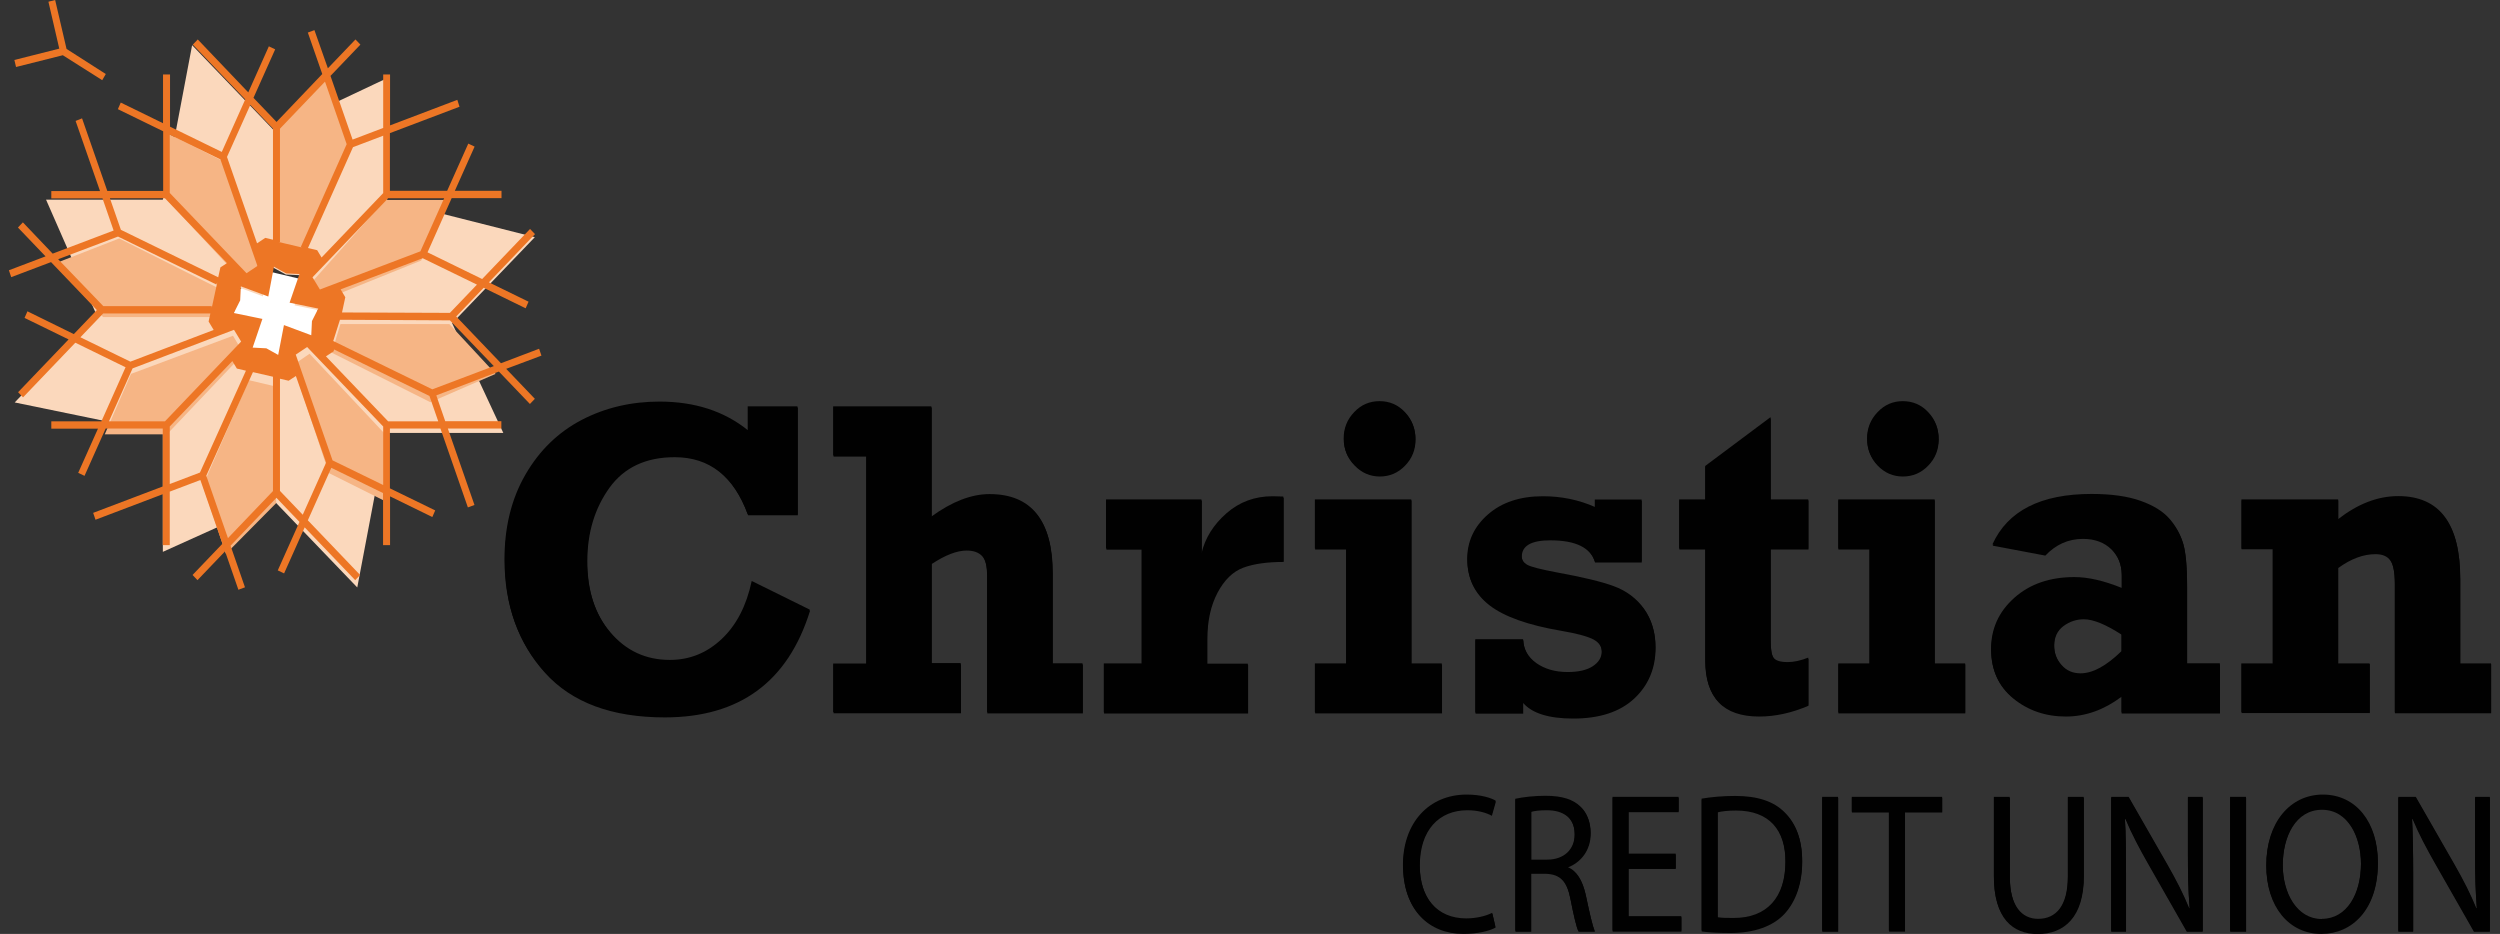 <?xml version="1.0" encoding="UTF-8"?>
<svg width="174px" height="65px" viewBox="0 0 174 65" version="1.1" xmlns="http://www.w3.org/2000/svg" xmlns:xlink="http://www.w3.org/1999/xlink">
    <rect x="0" y="0" width="174" height="65" fill="#333333" stroke="none"/>
    <!-- Generator: Sketch 63.1 (92452) - https://sketch.com -->
    <title>publicwebsite/logos/logo</title>
    <desc>Created with Sketch.</desc>
    <g id="PWS" stroke="none" stroke-width="1" fill="none" fill-rule="evenodd">
        <g id="PWS-1" transform="translate(-769, -190)">
            <g id="logo/main" transform="translate(766, 190)">
                <g id="Logo-185-x-65px" transform="translate(3.017, 0)">
                    <polygon id="Path" fill="#FFFFFF" fill-rule="nonzero" points="17.336 24.619 16.089 22.554 16.609 20.17 18.6 18.871 20.877 19.413 22.123 21.479 21.612 23.862 19.622 25.161"></polygon>
                    <path d="M37.207,16.508 L26.895,13.898 L26.769,5.512 L19.106,9.134 L13.354,3.145 L11.317,13.898 L3.188,13.898 L6.748,22.021 L1.006,28.01 L11.317,30.134 L11.317,38.409 L19.096,34.899 L24.849,40.887 L26.886,30.134 L35.014,30.134 L31.454,22.497 L37.207,16.508 Z M21.948,22.911 L21.88,24.307 L19.892,23.569 L19.475,25.734 L18.311,25.086 L16.962,25.015 L17.671,22.932 L15.595,22.507 L16.215,21.273 L16.283,19.887 L18.282,20.625 L18.689,18.46 L19.882,19.108 L21.201,19.169 L20.484,21.252 L22.569,21.677 L21.948,22.911 Z" id="Shape" fill="#FBD8BC" fill-rule="nonzero"></path>
                    <g id="Group" transform="translate(3.017, 5.242)" fill="#F6B585" fill-rule="nonzero">
                        <polygon id="Path" points="8.584 8.672 13.95 14.426 15.105 13.643 12.512 5.988 8.584 4.016"></polygon>
                        <polygon id="Path" points="16.184 12.027 16.184 3.883 19.572 0.244 21.285 5.103 18.077 12.474"></polygon>
                        <polygon id="Path" points="18.626 14.446 23.784 8.672 28.119 8.672 26.282 12.891 19.355 15.686"></polygon>
                        <polygon id="Path" points="20.661 17.313 28.242 17.313 31.459 20.78 26.917 22.752 20.055 19.306"></polygon>
                        <polygon id="Path" points="18.512 19.377 23.784 24.988 23.661 29.584 19.856 27.683 17.358 20.17"></polygon>
                        <polygon id="Path" points="16.175 21.664 16.184 29.777 12.692 33.304 11.083 28.567 14.282 21.217"></polygon>
                        <polygon id="Path" points="13.922 19.367 8.584 24.988 4.259 24.988 6.086 20.78 13.184 18.126"></polygon>
                        <polygon id="Path" points="11.707 16.825 4.136 16.825 0.852 13.074 5.262 11.356 12.133 14.802"></polygon>
                    </g>
                    <g id="Group" fill="#ED7625" fill-rule="nonzero">
                        <polygon id="Path" points="1.099 4.663 4.356 3.844 7.098 5.581 7.346 5.152 4.614 3.405 3.821 0 3.353 0.12 4.108 3.385 0.984 4.174"></polygon>
                        <path d="M37.668,24.752 L37.505,24.273 L34.85,25.281 L31.735,22.026 L33.646,20.029 L36.569,21.457 L36.77,20.998 L34.009,19.65 L37.219,16.295 L36.875,15.935 L33.541,19.42 L29.739,17.563 L31.42,13.789 L34.888,13.789 L34.888,13.28 L31.64,13.28 L33.015,10.204 L32.576,9.995 L31.105,13.28 L27.121,13.28 L27.121,9.266 L31.965,7.429 L31.812,6.949 L27.131,8.727 L27.131,5.182 L26.653,5.182 L26.653,8.906 L24.523,9.715 L22.985,5.282 L25.067,3.105 L24.723,2.746 L22.803,4.753 L21.867,2.097 L21.408,2.267 L22.412,5.152 L19.23,8.487 L17.625,6.81 L19.135,3.435 L18.695,3.225 L17.262,6.43 L13.747,2.746 L13.403,3.105 L17.052,6.919 L15.419,10.574 L11.817,8.816 L11.817,5.182 L11.33,5.182 L11.33,8.577 L8.388,7.139 L8.187,7.598 L11.339,9.136 L11.339,13.29 L7.451,13.29 L5.694,8.237 L5.245,8.417 L6.945,13.3 L3.554,13.3 L3.554,13.809 L7.117,13.809 L7.891,16.045 L3.649,17.653 L1.576,15.476 L1.232,15.836 L3.153,17.843 L0.602,18.811 L0.764,19.29 L3.535,18.242 L6.725,21.577 L5.12,23.254 L1.892,21.667 L1.691,22.126 L4.757,23.624 L1.242,27.298 L1.586,27.657 L5.226,23.853 L8.722,25.561 L7.041,29.325 L3.554,29.325 L3.554,29.834 L6.802,29.834 L5.426,32.909 L5.866,33.119 L7.337,29.824 L11.311,29.824 L11.311,33.858 L6.467,35.695 L6.63,36.174 L11.311,34.397 L11.311,37.942 L11.798,37.942 L11.798,34.217 L13.928,33.409 L15.466,37.842 L13.384,40.018 L13.728,40.378 L15.648,38.371 L16.575,41.047 L17.033,40.877 L16.03,37.982 L19.221,34.647 L20.826,36.324 L19.316,39.699 L19.756,39.909 L21.189,36.704 L24.704,40.378 L25.048,40.018 L21.408,36.214 L23.042,32.56 L26.644,34.317 L26.644,37.942 L27.131,37.942 L27.131,34.547 L30.073,35.985 L30.274,35.525 L27.121,33.988 L27.121,29.824 L30.637,29.824 L32.547,35.316 L33.006,35.146 L31.153,29.824 L34.878,29.824 L34.878,29.315 L30.971,29.315 L30.35,27.518 L34.706,25.86 L36.865,28.117 L37.209,27.757 L35.213,25.671 L37.668,24.752 Z M33.178,19.81 L31.296,21.776 L23.787,21.747 L24.016,20.688 L23.692,20.139 L29.404,17.972 L33.178,19.81 Z M19.746,22.625 L19.345,24.702 L18.523,24.243 L17.568,24.193 L18.246,22.196 L16.259,21.786 L16.699,20.908 L16.747,19.929 L18.657,20.638 L19.049,18.561 L19.899,19.031 L20.826,19.071 L20.138,21.068 L22.134,21.477 L21.695,22.346 L21.647,23.334 L19.746,22.625 Z M26.997,13.799 L30.895,13.799 L29.242,17.493 L22.249,20.149 L21.733,19.3 L26.997,13.799 Z M24.551,10.244 L26.653,9.445 L26.653,13.439 L22.364,17.922 L22.058,17.413 L21.418,17.263 L24.551,10.244 Z M19.469,8.956 L22.603,5.681 L24.112,10.035 L20.921,17.184 L20.998,17.224 L19.383,16.844 L19.469,16.844 L19.469,8.956 Z M17.406,7.299 L18.982,8.946 L18.982,16.684 L18.447,16.555 L17.874,16.934 L15.782,10.923 L17.406,7.299 Z M11.798,9.376 L15.323,11.093 L17.883,18.462 L17.883,18.522 L17.119,19.031 L17.138,19.011 L11.798,13.429 L11.798,9.376 Z M7.633,13.799 L11.464,13.799 L15.782,18.312 L15.323,18.611 L15.17,19.3 L8.397,15.995 L7.633,13.799 Z M4.031,18.042 L8.197,16.465 L15.037,19.8 L15.103,19.66 L14.721,21.427 L14.721,21.307 L7.174,21.307 L4.031,18.042 Z M5.579,23.474 L7.165,21.816 L14.626,21.816 L14.502,22.376 L14.855,22.965 L9.056,25.171 L5.579,23.474 Z M11.464,29.325 L7.566,29.325 L9.209,25.641 L16.269,22.955 L16.766,23.773 L11.464,29.325 Z M13.9,32.889 L11.798,33.688 L11.798,29.684 L16.154,25.131 L16.469,25.651 L17.1,25.8 L13.9,32.889 Z M15.849,37.452 L14.339,33.109 L17.587,25.9 L18.982,26.22 L18.982,34.177 L15.849,37.452 Z M21.055,35.825 L19.469,34.167 L19.469,26.359 L20.071,26.499 L20.577,26.17 L22.679,32.2 L21.055,35.825 Z M26.653,33.758 L23.128,32.041 L20.568,24.682 L21.361,24.153 L26.653,29.684 L26.653,33.758 L26.653,33.758 Z M30.484,29.325 L26.997,29.325 L22.669,24.802 L23.204,24.452 L23.233,24.323 L29.872,27.558 L30.484,29.325 Z M30.073,27.098 L23.176,23.733 L23.644,22.256 L31.296,22.296 L34.353,25.481 L30.073,27.098 Z" id="Shape"></path>
                    </g>
                    <g id="Group" transform="translate(34.19, 27.258)" fill="#010101" fill-rule="nonzero">
                        <path d="M17.862,1.103 L21.323,1.103 L21.323,8.604 L17.862,8.604 C16.879,5.907 15.183,4.563 12.753,4.563 C10.748,4.563 9.235,5.275 8.213,6.689 C7.191,8.113 6.671,9.807 6.671,11.793 C6.671,13.869 7.211,15.543 8.3,16.827 C9.389,18.111 10.768,18.752 12.445,18.752 C13.814,18.752 15.019,18.271 16.05,17.298 C17.082,16.326 17.776,14.982 18.142,13.257 L22.171,15.253 C20.639,20.196 17.265,22.673 12.059,22.673 C8.377,22.673 5.601,21.641 3.74,19.585 C1.87,17.519 0.935,14.912 0.935,11.763 C0.935,9.517 1.417,7.551 2.391,5.866 C3.364,4.182 4.666,2.918 6.314,2.066 C7.953,1.213 9.765,0.792 11.722,0.792 C14.17,0.792 16.214,1.454 17.862,2.778 L17.862,1.103 L17.862,1.103 Z" id="Path"></path>
                        <path d="M23.81,22.403 L23.81,18.993 L26.104,18.993 L26.104,4.523 L23.81,4.523 L23.81,1.103 L30.645,1.103 L30.645,8.775 C32.081,7.732 33.431,7.21 34.694,7.21 C37.605,7.21 39.07,9.035 39.07,12.675 L39.07,18.983 L41.162,18.983 L41.162,22.393 L34.51,22.393 L34.51,12.886 C34.51,12.194 34.395,11.713 34.154,11.452 C33.913,11.191 33.556,11.061 33.074,11.061 C32.399,11.061 31.589,11.372 30.645,11.994 L30.645,18.973 L32.679,18.973 L32.679,22.383 L23.81,22.383 L23.81,22.403 Z" id="Path"></path>
                        <path d="M52.662,18.993 L52.662,22.403 L42.637,22.403 L42.637,18.993 L45.268,18.993 L45.268,11.001 L42.801,11.001 L42.801,7.581 L49.442,7.581 L49.442,11.352 C49.693,10.269 50.281,9.336 51.187,8.544 C52.093,7.752 53.163,7.361 54.407,7.361 C54.609,7.361 54.86,7.371 55.139,7.381 L55.139,11.853 C53.992,11.853 53.057,11.984 52.325,12.254 C51.602,12.525 51.004,13.107 50.532,13.999 C50.059,14.902 49.828,15.965 49.828,17.188 L49.828,19.013 L52.662,19.013 L52.662,18.993 Z" id="Path"></path>
                        <path d="M57.328,10.991 L57.328,7.571 L64.037,7.571 L64.037,18.983 L66.158,18.983 L66.158,22.393 L57.328,22.393 L57.328,18.983 L59.497,18.983 L59.497,10.991 L57.328,10.991 Z M59.333,3.329 C59.333,2.617 59.574,2.006 60.065,1.494 C60.547,0.983 61.135,0.732 61.829,0.732 C62.523,0.732 63.112,0.983 63.594,1.494 C64.075,2.006 64.316,2.617 64.316,3.329 C64.316,4.041 64.075,4.653 63.584,5.154 C63.102,5.656 62.514,5.907 61.829,5.907 C61.155,5.907 60.567,5.656 60.075,5.144 C59.574,4.633 59.333,4.031 59.333,3.329 Z" id="Shape"></path>
                        <path d="M68.491,22.403 L68.491,17.308 L71.816,17.308 C71.845,18 72.154,18.552 72.742,18.973 C73.33,19.384 74.053,19.595 74.92,19.595 C75.662,19.595 76.251,19.464 76.665,19.194 C77.08,18.923 77.292,18.582 77.292,18.161 C77.292,17.77 77.099,17.469 76.713,17.258 C76.328,17.048 75.576,16.837 74.458,16.647 C72.154,16.255 70.486,15.664 69.464,14.872 C68.442,14.079 67.931,13.036 67.931,11.723 C67.931,10.499 68.413,9.466 69.377,8.624 C70.341,7.782 71.614,7.361 73.204,7.361 C74.486,7.361 75.691,7.611 76.81,8.103 L76.81,7.591 L80.058,7.591 L80.058,11.893 L76.81,11.893 C76.511,10.86 75.47,10.349 73.686,10.349 C72.375,10.349 71.71,10.73 71.71,11.482 C71.71,11.763 71.845,11.984 72.115,12.134 C72.385,12.284 73.079,12.455 74.188,12.665 C75.942,12.986 77.263,13.297 78.13,13.618 C79.007,13.939 79.702,14.46 80.232,15.182 C80.752,15.915 81.022,16.787 81.022,17.81 C81.022,19.264 80.521,20.447 79.528,21.37 C78.535,22.292 77.118,22.754 75.296,22.754 C73.6,22.754 72.433,22.393 71.807,21.671 L71.807,22.413 L68.491,22.413 L68.491,22.403 Z" id="Path"></path>
                        <path d="M82.68,10.991 L82.68,7.571 L84.493,7.571 L84.493,5.245 L89.042,1.845 L89.042,7.571 L91.664,7.571 L91.664,10.991 L89.042,10.991 L89.042,17.419 C89.042,18 89.11,18.391 89.255,18.592 C89.399,18.793 89.727,18.893 90.238,18.893 C90.662,18.893 91.134,18.793 91.664,18.582 L91.664,21.861 C90.498,22.363 89.351,22.613 88.233,22.613 C85.746,22.613 84.493,21.33 84.493,18.752 L84.493,10.991 L82.68,10.991 L82.68,10.991 Z" id="Path"></path>
                        <path d="M93.747,10.991 L93.747,7.571 L100.456,7.571 L100.456,18.983 L102.577,18.983 L102.577,22.393 L93.747,22.393 L93.747,18.983 L95.916,18.983 L95.916,10.991 L93.747,10.991 Z M95.752,3.329 C95.752,2.617 95.993,2.006 96.484,1.494 C96.966,0.983 97.554,0.732 98.239,0.732 C98.933,0.732 99.521,0.983 100.003,1.494 C100.485,2.006 100.726,2.617 100.726,3.329 C100.726,4.041 100.485,4.653 99.993,5.154 C99.511,5.656 98.923,5.907 98.229,5.907 C97.554,5.907 96.966,5.656 96.475,5.144 C95.993,4.633 95.752,4.031 95.752,3.329 Z" id="Shape"></path>
                        <path d="M120.304,18.993 L120.304,22.403 L113.46,22.403 L113.46,21.229 C112.236,22.152 110.934,22.613 109.575,22.613 C108.168,22.613 106.944,22.192 105.922,21.36 C104.9,20.527 104.389,19.404 104.389,17.99 C104.389,16.566 104.929,15.383 106.008,14.42 C107.088,13.458 108.486,12.986 110.192,12.986 C111.146,12.986 112.236,13.237 113.479,13.738 L113.479,12.836 C113.479,12.084 113.229,11.462 112.747,10.981 C112.255,10.499 111.6,10.249 110.77,10.249 C109.749,10.249 108.881,10.64 108.148,11.412 L104.485,10.72 C105.546,8.383 107.85,7.21 111.387,7.21 C112.756,7.21 113.903,7.371 114.8,7.692 C115.706,8.012 116.371,8.434 116.815,8.945 C117.258,9.456 117.567,10.018 117.75,10.62 C117.933,11.231 118.02,12.214 118.02,13.578 L118.02,18.983 L120.304,18.983 L120.304,18.993 Z M113.46,16.917 C112.361,16.205 111.484,15.844 110.828,15.844 C110.308,15.844 109.835,16.005 109.411,16.316 C108.987,16.637 108.765,17.088 108.765,17.7 C108.765,18.241 108.939,18.702 109.286,19.093 C109.623,19.485 110.067,19.675 110.607,19.675 C111.455,19.675 112.4,19.164 113.46,18.131 L113.46,16.917 L113.46,16.917 Z" id="Shape"></path>
                        <path d="M121.808,10.991 L121.808,7.571 L128.537,7.571 L128.537,8.945 C129.915,7.872 131.303,7.341 132.72,7.341 C135.593,7.341 137.029,9.246 137.029,13.067 L137.029,18.973 L139.179,18.973 L139.179,22.383 L132.479,22.383 L132.479,13.408 C132.479,12.605 132.373,12.054 132.161,11.753 C131.949,11.452 131.602,11.312 131.13,11.312 C130.281,11.312 129.423,11.633 128.537,12.274 L128.537,18.963 L130.734,18.963 L130.734,22.373 L121.818,22.373 L121.818,18.963 L123.996,18.963 L123.996,10.971 L121.808,10.971 L121.808,10.991 Z" id="Path"></path>
                    </g>
                    <g id="Group" transform="translate(97.542, 54.516)" fill="#010101" fill-rule="nonzero">
                        <path d="M6.534,10.044 C6.143,10.264 5.321,10.484 4.289,10.484 C1.901,10.484 0.105,8.827 0.105,5.756 C0.105,2.831 1.911,0.86 4.538,0.86 C5.589,0.86 6.267,1.111 6.553,1.279 L6.276,2.265 C5.875,2.044 5.283,1.877 4.576,1.877 C2.589,1.877 1.261,3.271 1.261,5.724 C1.261,8.02 2.455,9.467 4.509,9.467 C5.187,9.467 5.866,9.31 6.315,9.079 L6.534,10.044 Z" id="Path"></path>
                        <path d="M7.919,1.153 C8.474,1.027 9.276,0.944 10.021,0.944 C11.196,0.944 11.96,1.195 12.486,1.719 C12.906,2.118 13.155,2.757 13.155,3.491 C13.155,4.707 12.438,5.525 11.559,5.86 L11.559,5.902 C12.199,6.154 12.591,6.815 12.811,7.779 C13.088,9.079 13.288,9.981 13.451,10.337 L12.314,10.337 C12.171,10.075 11.989,9.268 11.76,8.115 C11.511,6.825 11.043,6.343 10.05,6.301 L9.018,6.301 L9.018,10.337 L7.919,10.337 L7.919,1.153 Z M9.018,5.378 L10.136,5.378 C11.311,5.378 12.046,4.676 12.046,3.606 C12.046,2.401 11.254,1.877 10.098,1.877 C9.572,1.877 9.2,1.929 9.018,1.992 L9.018,5.378 Z" id="Shape"></path>
                        <polygon id="Path" points="19.077 5.965 15.791 5.965 15.791 9.32 19.469 9.32 19.469 10.327 14.683 10.327 14.683 1.006 19.278 1.006 19.278 2.013 15.791 2.013 15.791 4.959 19.077 4.959 19.077 5.965"></polygon>
                        <path d="M20.883,1.143 C21.561,1.027 22.354,0.954 23.224,0.954 C24.8,0.954 25.917,1.342 26.663,2.097 C27.436,2.862 27.876,3.952 27.876,5.452 C27.876,6.972 27.436,8.219 26.653,9.079 C25.851,9.949 24.542,10.421 22.889,10.421 C22.096,10.421 21.456,10.39 20.883,10.316 L20.883,1.143 L20.883,1.143 Z M21.991,9.394 C22.268,9.446 22.669,9.446 23.099,9.446 C25.44,9.456 26.71,8.01 26.71,5.494 C26.72,3.271 25.593,1.898 23.271,1.898 C22.708,1.898 22.278,1.95 21.991,2.023 L21.991,9.394 L21.991,9.394 Z" id="Shape"></path>
                        <polygon id="Path" points="30.379 1.017 30.379 10.337 29.271 10.337 29.271 1.017"></polygon>
                        <polygon id="Path" points="33.913 2.034 31.334 2.034 31.334 1.006 37.62 1.006 37.62 2.034 35.031 2.034 35.031 10.327 33.923 10.327 33.923 2.034"></polygon>
                        <path d="M42.33,1.017 L42.33,6.542 C42.33,8.618 43.17,9.498 44.307,9.498 C45.559,9.498 46.371,8.586 46.371,6.542 L46.371,1.017 L47.479,1.017 L47.479,6.469 C47.479,9.331 46.103,10.494 44.269,10.494 C42.53,10.494 41.222,9.415 41.222,6.51 L41.222,1.027 L42.33,1.027 L42.33,1.017 Z" id="Path"></path>
                        <path d="M49.38,10.327 L49.38,1.006 L50.593,1.006 L53.297,5.724 C53.918,6.815 54.414,7.779 54.806,8.754 L54.844,8.744 C54.739,7.496 54.72,6.364 54.72,4.927 L54.72,1.017 L55.752,1.017 L55.752,10.337 L54.644,10.337 L51.95,5.609 C51.357,4.571 50.794,3.512 50.373,2.495 L50.335,2.506 C50.402,3.68 50.412,4.802 50.412,6.353 L50.412,10.337 L49.38,10.337 L49.38,10.327 Z" id="Path"></path>
                        <polygon id="Path" points="58.771 1.017 58.771 10.337 57.662 10.337 57.662 1.017"></polygon>
                        <path d="M63.996,10.484 C61.742,10.484 60.175,8.576 60.175,5.756 C60.175,2.799 61.837,0.86 64.111,0.86 C66.442,0.86 67.941,2.81 67.941,5.577 C67.941,8.775 66.165,10.484 64.015,10.484 L63.996,10.484 Z M64.044,9.498 C65.782,9.498 66.766,7.748 66.766,5.63 C66.766,3.774 65.888,1.845 64.053,1.845 C62.229,1.845 61.321,3.711 61.321,5.735 C61.321,7.695 62.305,9.509 64.034,9.509 L64.044,9.509 L64.044,9.498 Z" id="Shape"></path>
                        <path d="M69.365,10.327 L69.365,1.006 L70.578,1.006 L73.282,5.724 C73.903,6.815 74.399,7.779 74.791,8.754 L74.829,8.744 C74.734,7.496 74.705,6.364 74.705,4.927 L74.705,1.017 L75.737,1.017 L75.737,10.337 L74.629,10.337 L71.935,5.609 C71.342,4.571 70.779,3.512 70.358,2.495 L70.32,2.506 C70.377,3.68 70.397,4.802 70.397,6.353 L70.397,10.337 L69.365,10.337 L69.365,10.327 Z" id="Path"></path>
                    </g>
                    <g id="Group" transform="translate(34.19, 27.258)" fill="#010101" fill-rule="nonzero">
                        <path d="M17.834,1.023 L21.294,1.023 L21.294,8.524 L17.834,8.524 C16.85,5.826 15.144,4.483 12.724,4.483 C10.719,4.483 9.206,5.195 8.184,6.608 C7.162,8.032 6.642,9.727 6.642,11.713 C6.642,13.789 7.182,15.463 8.271,16.747 C9.36,18.03 10.739,18.672 12.416,18.672 C13.785,18.672 14.99,18.191 16.021,17.218 C17.053,16.245 17.747,14.902 18.113,13.177 L22.152,15.172 C20.619,20.116 17.246,22.593 12.04,22.593 C8.358,22.593 5.581,21.56 3.711,19.505 C1.841,17.439 0.906,14.831 0.906,11.673 C0.906,9.426 1.388,7.461 2.362,5.776 C3.335,4.091 4.646,2.818 6.285,1.965 C7.924,1.113 9.736,0.692 11.693,0.692 C14.142,0.692 16.185,1.354 17.834,2.677 L17.834,1.023 L17.834,1.023 Z" id="Path"></path>
                        <path d="M23.781,22.332 L23.781,18.923 L26.076,18.923 L26.076,4.442 L23.781,4.442 L23.781,1.023 L30.616,1.023 L30.616,8.694 C32.052,7.651 33.402,7.13 34.665,7.13 C37.576,7.13 39.041,8.955 39.041,12.595 L39.041,18.903 L41.133,18.903 L41.133,22.312 L34.491,22.312 L34.491,12.796 C34.491,12.104 34.375,11.623 34.134,11.362 C33.893,11.101 33.537,10.971 33.055,10.971 C32.38,10.971 31.57,11.282 30.626,11.903 L30.626,18.893 L32.66,18.893 L32.66,22.302 L23.781,22.302 L23.781,22.332 Z" id="Path"></path>
                        <path d="M52.643,18.913 L52.643,22.322 L42.617,22.322 L42.617,18.913 L45.249,18.913 L45.249,10.921 L42.772,10.921 L42.772,7.501 L49.413,7.501 L49.413,11.272 C49.664,10.188 50.252,9.256 51.158,8.464 C52.064,7.671 53.134,7.28 54.378,7.28 C54.58,7.28 54.831,7.29 55.111,7.3 L55.111,11.773 C53.963,11.773 53.028,11.903 52.296,12.174 C51.573,12.445 50.975,13.026 50.503,13.919 C50.03,14.821 49.799,15.884 49.799,17.108 L49.799,18.933 L52.643,18.933 L52.643,18.913 Z" id="Path"></path>
                        <path d="M57.308,10.921 L57.308,7.501 L64.018,7.501 L64.018,18.913 L66.138,18.913 L66.138,22.322 L57.308,22.322 L57.308,18.913 L59.477,18.913 L59.477,10.921 L57.308,10.921 L57.308,10.921 Z M59.313,3.259 C59.313,2.547 59.554,1.935 60.046,1.424 C60.528,0.913 61.116,0.662 61.81,0.662 C62.504,0.662 63.092,0.913 63.574,1.424 C64.056,1.935 64.297,2.547 64.297,3.259 C64.297,3.971 64.056,4.583 63.565,5.084 C63.083,5.586 62.495,5.836 61.81,5.836 C61.135,5.836 60.547,5.586 60.056,5.074 C59.554,4.563 59.313,3.961 59.313,3.259 Z" id="Shape"></path>
                        <path d="M68.471,22.332 L68.471,17.228 L71.797,17.228 C71.826,17.92 72.134,18.472 72.722,18.893 C73.31,19.304 74.033,19.515 74.901,19.515 C75.643,19.515 76.231,19.384 76.646,19.113 C77.06,18.843 77.272,18.502 77.272,18.081 C77.272,17.689 77.08,17.389 76.694,17.178 C76.308,16.967 75.556,16.757 74.438,16.566 C72.134,16.175 70.467,15.584 69.445,14.791 C68.423,13.999 67.912,12.956 67.912,11.643 C67.912,10.419 68.394,9.386 69.358,8.544 C70.322,7.702 71.595,7.28 73.185,7.28 C74.467,7.28 75.672,7.531 76.79,8.022 L76.79,7.511 L80.049,7.511 L80.049,11.813 L76.79,11.813 C76.492,10.78 75.45,10.269 73.667,10.269 C72.346,10.269 71.691,10.65 71.691,11.402 C71.691,11.693 71.826,11.903 72.096,12.054 C72.366,12.204 73.06,12.375 74.168,12.585 C75.923,12.906 77.243,13.217 78.111,13.538 C78.988,13.859 79.682,14.38 80.212,15.102 C80.733,15.834 81.003,16.707 81.003,17.73 C81.003,19.184 80.502,20.367 79.509,21.29 C78.516,22.212 77.099,22.673 75.277,22.673 C73.58,22.673 72.414,22.312 71.787,21.59 L71.787,22.332 L68.471,22.332 L68.471,22.332 Z" id="Path"></path>
                        <path d="M82.661,10.921 L82.661,7.501 L84.473,7.501 L84.473,5.174 L89.023,1.775 L89.023,7.501 L91.645,7.501 L91.645,10.921 L89.023,10.921 L89.023,17.349 C89.023,17.93 89.091,18.321 89.235,18.522 C89.38,18.722 89.708,18.823 90.219,18.823 C90.643,18.823 91.115,18.722 91.645,18.512 L91.645,21.791 C90.479,22.292 89.332,22.543 88.213,22.543 C85.717,22.543 84.473,21.259 84.473,18.682 L84.473,10.921 L82.661,10.921 L82.661,10.921 Z" id="Path"></path>
                        <path d="M93.737,10.921 L93.737,7.501 L100.446,7.501 L100.446,18.913 L102.567,18.913 L102.567,22.322 L93.737,22.322 L93.737,18.913 L95.906,18.913 L95.906,10.921 L93.737,10.921 L93.737,10.921 Z M95.742,3.259 C95.742,2.547 95.983,1.935 96.475,1.424 C96.957,0.913 97.545,0.662 98.229,0.662 C98.923,0.662 99.511,0.913 99.993,1.424 C100.475,1.935 100.716,2.547 100.716,3.259 C100.716,3.971 100.475,4.583 99.984,5.084 C99.492,5.586 98.914,5.836 98.22,5.836 C97.545,5.836 96.957,5.586 96.465,5.074 C95.983,4.563 95.742,3.961 95.742,3.259 Z" id="Shape"></path>
                        <path d="M120.295,18.913 L120.295,22.322 L113.45,22.322 L113.45,21.159 C112.226,22.082 110.925,22.543 109.566,22.543 C108.158,22.543 106.934,22.122 105.902,21.29 C104.881,20.457 104.37,19.334 104.37,17.92 C104.37,16.496 104.91,15.313 105.989,14.35 C107.069,13.387 108.467,12.906 110.173,12.906 C111.127,12.906 112.216,13.157 113.46,13.658 L113.46,12.756 C113.46,12.004 113.209,11.382 112.727,10.89 C112.236,10.409 111.58,10.158 110.751,10.158 C109.729,10.158 108.862,10.55 108.129,11.322 L104.466,10.63 C105.526,8.293 107.83,7.12 111.368,7.12 C112.737,7.12 113.884,7.28 114.781,7.601 C115.687,7.922 116.352,8.343 116.795,8.855 C117.239,9.366 117.547,9.928 117.73,10.529 C117.914,11.141 118,12.124 118,13.498 L118,18.903 L120.295,18.903 L120.295,18.913 Z M113.45,16.847 C112.351,16.135 111.474,15.774 110.819,15.774 C110.298,15.774 109.826,15.935 109.402,16.245 C108.978,16.566 108.756,17.018 108.756,17.629 C108.756,18.171 108.929,18.632 109.276,19.023 C109.614,19.414 110.057,19.605 110.597,19.605 C111.445,19.605 112.39,19.093 113.45,18.061 L113.45,16.847 L113.45,16.847 Z" id="Shape"></path>
                        <path d="M121.798,10.921 L121.798,7.501 L128.527,7.501 L128.527,8.875 C129.905,7.802 131.294,7.27 132.711,7.27 C135.583,7.27 137.02,9.176 137.02,12.996 L137.02,18.913 L139.169,18.913 L139.169,22.322 L132.47,22.322 L132.47,13.347 C132.47,12.545 132.364,11.994 132.151,11.693 C131.939,11.392 131.592,11.251 131.11,11.251 C130.262,11.251 129.404,11.572 128.517,12.214 L128.517,18.913 L130.715,18.913 L130.715,22.322 L121.789,22.322 L121.789,18.913 L123.967,18.913 L123.967,10.921 L121.798,10.921 L121.798,10.921 Z" id="Path"></path>
                    </g>
                    <g id="Group" transform="translate(97.542, 54.516)" fill="#010101" fill-rule="nonzero">
                        <path d="M6.515,9.97 C6.124,10.19 5.302,10.41 4.27,10.41 C1.872,10.41 0.086,8.754 0.086,5.682 C0.086,2.747 1.892,0.786 4.519,0.786 C5.569,0.786 6.248,1.038 6.534,1.206 L6.257,2.191 C5.856,1.971 5.264,1.803 4.557,1.803 C2.57,1.803 1.242,3.198 1.242,5.651 C1.242,7.947 2.436,9.404 4.49,9.404 C5.168,9.404 5.846,9.247 6.295,9.016 L6.515,9.97 Z" id="Path"></path>
                        <path d="M7.9,1.08 C8.454,0.954 9.257,0.87 10.002,0.87 C11.177,0.87 11.941,1.122 12.467,1.646 C12.887,2.044 13.135,2.684 13.135,3.418 C13.135,4.634 12.419,5.452 11.54,5.787 L11.54,5.829 C12.18,6.081 12.572,6.741 12.792,7.706 C13.069,9.006 13.269,9.907 13.432,10.264 L12.295,10.264 C12.152,10.002 11.97,9.194 11.741,8.041 C11.492,6.752 11.024,6.269 10.031,6.227 L8.999,6.227 L8.999,10.264 L7.9,10.264 L7.9,1.08 Z M8.999,5.315 L10.117,5.315 C11.292,5.315 12.037,4.613 12.037,3.544 C12.037,2.338 11.244,1.814 10.088,1.814 C9.563,1.814 9.19,1.866 9.009,1.929 L9.009,5.315 L8.999,5.315 Z" id="Shape"></path>
                        <polygon id="Path" points="19.068 5.892 15.782 5.892 15.782 9.247 19.46 9.247 19.46 10.253 14.674 10.253 14.674 0.944 19.269 0.944 19.269 1.95 15.782 1.95 15.782 4.896 19.068 4.896 19.068 5.892"></polygon>
                        <path d="M20.873,1.069 C21.552,0.954 22.345,0.881 23.214,0.881 C24.79,0.881 25.908,1.269 26.653,2.023 C27.427,2.789 27.866,3.879 27.866,5.378 C27.866,6.898 27.427,8.146 26.644,9.006 C25.841,9.876 24.523,10.348 22.88,10.348 C22.087,10.348 21.437,10.316 20.873,10.243 L20.873,1.069 L20.873,1.069 Z M21.982,9.32 C22.259,9.373 22.66,9.373 23.09,9.373 C25.43,9.383 26.71,7.936 26.71,5.42 C26.72,3.198 25.593,1.824 23.271,1.824 C22.708,1.824 22.278,1.877 21.991,1.95 L21.991,9.32 L21.982,9.32 Z" id="Shape"></path>
                        <polygon id="Path" points="30.369 0.944 30.369 10.264 29.261 10.264 29.261 0.944"></polygon>
                        <polygon id="Path" points="33.904 1.971 31.325 1.971 31.325 0.944 37.61 0.944 37.61 1.971 35.012 1.971 35.012 10.264 33.904 10.264 33.904 1.971"></polygon>
                        <path d="M42.32,0.944 L42.32,6.479 C42.32,8.555 43.161,9.435 44.298,9.435 C45.549,9.435 46.361,8.523 46.361,6.479 L46.361,0.944 L47.469,0.944 L47.469,6.395 C47.469,9.257 46.094,10.421 44.259,10.421 C42.521,10.421 41.212,9.341 41.212,6.437 L41.212,0.944 L42.32,0.944 Z" id="Path"></path>
                        <path d="M49.38,10.264 L49.38,0.944 L50.593,0.944 L53.297,5.661 C53.918,6.752 54.414,7.716 54.806,8.691 L54.844,8.681 C54.739,7.433 54.72,6.301 54.72,4.865 L54.72,0.944 L55.752,0.944 L55.752,10.264 L54.644,10.264 L51.95,5.535 C51.357,4.498 50.794,3.428 50.373,2.422 L50.335,2.432 C50.402,3.606 50.412,4.728 50.412,6.28 L50.412,10.264 L49.38,10.264 L49.38,10.264 Z" id="Path"></path>
                        <polygon id="Path" points="58.761 0.944 58.761 10.264 57.653 10.264 57.653 0.944"></polygon>
                        <path d="M63.996,10.41 C61.742,10.41 60.175,8.502 60.175,5.682 C60.175,2.726 61.837,0.786 64.111,0.786 C66.442,0.786 67.941,2.736 67.941,5.504 C67.941,8.702 66.165,10.41 64.015,10.41 L63.996,10.41 Z M64.044,9.435 C65.782,9.435 66.766,7.685 66.766,5.567 C66.766,3.711 65.888,1.782 64.053,1.782 C62.229,1.782 61.321,3.648 61.321,5.672 C61.321,7.632 62.305,9.446 64.034,9.446 L64.044,9.446 L64.044,9.435 Z" id="Shape"></path>
                        <path d="M69.365,10.264 L69.365,0.944 L70.578,0.944 L73.282,5.661 C73.903,6.752 74.399,7.716 74.791,8.691 L74.829,8.681 C74.734,7.433 74.705,6.301 74.705,4.865 L74.705,0.944 L75.737,0.944 L75.737,10.264 L74.629,10.264 L71.935,5.535 C71.342,4.498 70.779,3.428 70.358,2.422 L70.32,2.432 C70.377,3.606 70.397,4.728 70.397,6.28 L70.397,10.264 L69.365,10.264 L69.365,10.264 Z" id="Path"></path>
                    </g>
                </g>
            </g>
        </g>
    </g>
</svg>